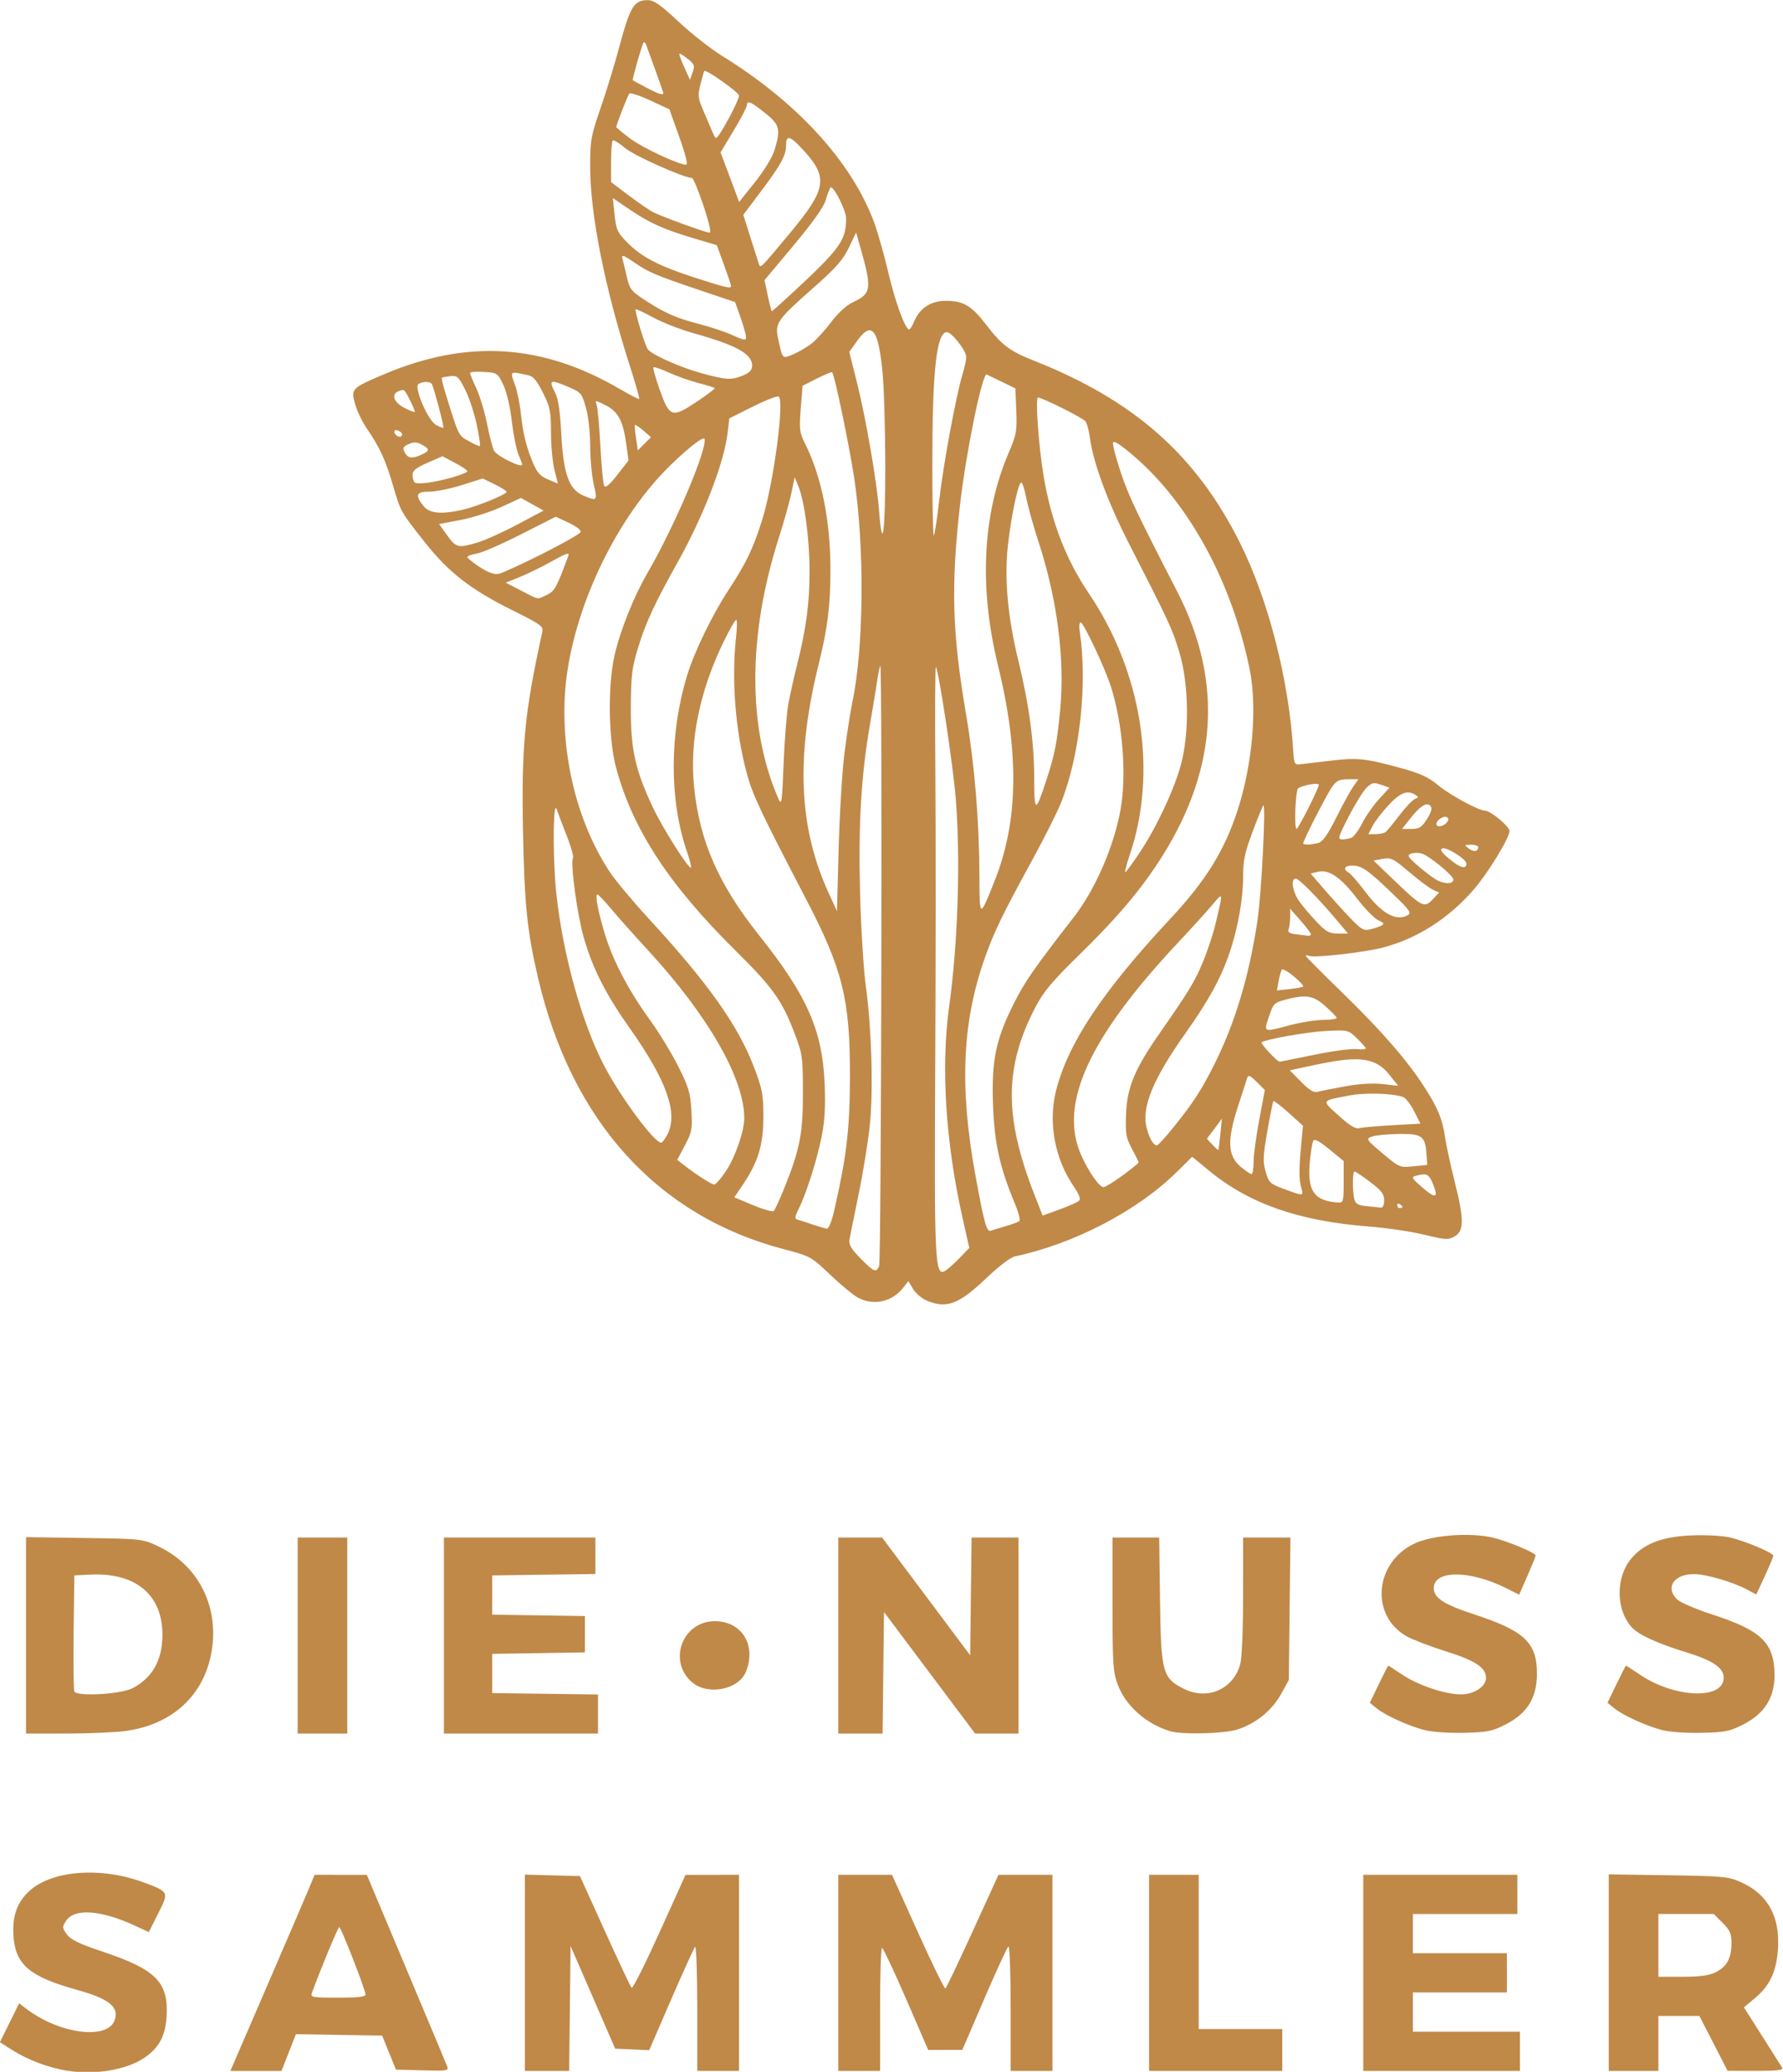 <svg xmlns="http://www.w3.org/2000/svg" xmlns:xlink="http://www.w3.org/1999/xlink" xmlns:serif="http://www.serif.com/" width="100%" height="100%" viewBox="0 0 420 488" xml:space="preserve" style="fill-rule:evenodd;clip-rule:evenodd;stroke-linejoin:round;stroke-miterlimit:2;">    <g id="Ebene-1" serif:id="Ebene 1" transform="matrix(0.998,0,0,0.999,-86.9,-177.017)">        <path id="path3776-3" d="M239.985,177.223C236.704,177.223 235.81,178.698 233.209,188.4C232.151,192.343 230.18,198.769 228.829,202.679C226.551,209.267 226.371,210.278 226.371,216.469C226.371,227.672 229.779,244.845 235.631,263.126C237.026,267.482 238.072,271.142 237.955,271.259C237.838,271.376 235.807,270.338 233.443,268.955C215.128,258.234 197.334,257.115 177.694,265.449C170.006,268.711 169.876,268.847 170.9,272.505C171.346,274.097 172.6,276.693 173.688,278.274C176.706,282.662 178.118,285.741 179.837,291.671C181.62,297.826 181.641,297.86 187.505,305.247C192.981,312.145 198.202,316.192 207.78,320.962C214.994,324.555 215.371,324.835 215.039,326.35C210.866,345.351 210.132,353.03 210.528,373.566C210.855,390.494 211.515,396.858 214.073,407.779C221.991,441.582 242.236,463.905 272.065,471.723C278.379,473.377 278.505,473.447 283.081,477.8C285.626,480.222 288.596,482.658 289.681,483.213C293.373,485.1 297.636,484.134 300.243,480.821L301.482,479.245L302.578,481.099C303.18,482.119 304.659,483.364 305.863,483.865C310.561,485.817 313.394,484.727 320.014,478.421C322.83,475.739 325.606,473.642 326.63,473.425C340.571,470.466 355.529,462.682 364.766,453.581L368.465,449.936L372.417,453.191C381.884,460.988 393.571,465.081 410.044,466.366C414.3,466.698 420.245,467.573 423.254,468.311C428.171,469.517 428.89,469.561 430.343,468.749C432.647,467.462 432.679,464.828 430.497,456.107C429.487,452.074 428.463,447.388 428.22,445.692C427.571,441.159 426.487,438.486 423.278,433.508C419.151,427.105 413.121,420.192 403.601,410.949C399.025,406.507 395.28,402.736 395.28,402.57C395.28,402.405 395.657,402.414 396.117,402.59C397.372,403.072 409.056,401.752 413.377,400.64C421.515,398.547 429.073,393.717 435.016,386.814C438.368,382.92 443.365,374.724 443.365,373.12C443.365,372.042 438.875,368.325 437.57,368.325C436.083,368.323 429.324,364.66 426.543,362.348C424.212,360.409 422.335,359.549 417.605,358.254C409.243,355.964 407.439,355.785 400.809,356.588C397.599,356.977 394.418,357.349 393.739,357.416C392.691,357.519 392.484,357.122 392.352,354.763C391.412,337.937 386.515,318.702 379.719,305.138C369.386,284.511 354.791,271.609 331.255,262.292C325.334,259.948 323.586,258.63 319.708,253.589C316.383,249.268 314.398,248.115 310.287,248.115C306.782,248.115 304.131,249.86 302.816,253.034C302.392,254.058 301.871,254.886 301.658,254.872C300.714,254.814 298.376,248.415 296.713,241.334C295.717,237.096 294.198,231.756 293.338,229.469C287.979,215.233 275.217,201.301 257.557,190.408C254.875,188.754 250.232,185.11 247.24,182.311C242.976,178.321 241.407,177.222 239.985,177.222L239.985,177.223ZM239.084,187.165C239.248,187.149 239.456,187.385 239.592,187.768C239.76,188.241 240.738,190.935 241.765,193.755C242.791,196.576 243.631,199.002 243.631,199.149C243.631,199.731 242.444,199.342 239.562,197.814C237.901,196.934 236.491,196.168 236.43,196.111C236.243,195.938 238.648,187.548 238.979,187.218C239.01,187.186 239.046,187.169 239.084,187.165L239.084,187.165ZM247.463,189.85C247.657,189.821 248.495,190.348 249.408,191.078C250.983,192.336 251.11,192.687 250.557,194.258L249.934,196.024L248.581,193.045C247.836,191.406 247.319,189.974 247.432,189.863C247.439,189.856 247.45,189.852 247.463,189.85L247.463,189.85ZM253.35,193.906C254.123,193.773 261.508,199.009 261.508,199.733C261.508,200.168 260.688,202.082 259.686,203.987C258.683,205.893 257.443,208.053 256.929,208.788C255.998,210.116 255.988,210.113 255.102,208.005C254.612,206.841 253.639,204.557 252.938,202.931C251.812,200.314 251.749,199.642 252.399,197.075C252.803,195.48 253.207,194.068 253.296,193.937C253.307,193.921 253.325,193.911 253.35,193.906L253.35,193.906ZM235.784,199.196C236.391,199.176 238.364,199.861 240.544,200.872L245.075,202.971L247.416,209.516C248.927,213.739 249.49,216.049 249.005,216.028C247.071,215.946 238.67,212.009 235.771,209.826C233.99,208.486 232.535,207.284 232.535,207.156C232.535,206.635 235.235,199.689 235.609,199.248C235.637,199.216 235.697,199.198 235.784,199.196L235.784,199.196ZM263.822,201.331C264.382,201.363 265.517,202.131 267.593,203.784C271.12,206.592 271.385,207.606 269.894,212.561C269.39,214.236 267.477,217.373 265.281,220.124L261.528,224.823L260.878,223.061C260.52,222.092 259.534,219.462 258.687,217.216L257.144,213.132L260.25,207.969C261.958,205.129 263.356,202.458 263.356,202.035C263.357,201.557 263.486,201.312 263.822,201.331ZM273.224,209.765C273.872,209.71 275.093,210.796 277.173,213.128C282.508,219.109 281.988,221.984 273.785,231.838C266.447,240.653 266.559,240.542 266.197,239.441C266.038,238.957 265.144,236.152 264.21,233.208L262.514,227.854L266.831,222.112C271.418,216.01 272.605,213.817 272.605,211.443C272.605,210.373 272.78,209.802 273.224,209.765ZM231.82,210.293C232.23,210.316 233.373,211.043 234.571,212.069C236.664,213.86 248.474,219.142 250.387,219.142C250.68,219.142 251.894,222.054 253.086,225.614C254.46,229.717 254.989,232.075 254.529,232.057C253.577,232.016 243.148,228.218 241.166,227.189C240.318,226.749 237.752,224.982 235.463,223.262L231.301,220.133L231.301,215.425C231.301,212.835 231.477,210.541 231.691,210.327C231.718,210.3 231.761,210.29 231.82,210.293L231.82,210.293ZM283.224,221.378C284.07,221.453 286.784,226.896 286.784,228.709C286.784,233.841 285.337,235.85 274.252,246.113C271.598,248.571 269.346,250.581 269.25,250.581C269.153,250.581 268.725,248.932 268.297,246.916L267.52,243.251L274.387,235.049C278.91,229.648 281.498,226.006 281.966,224.382C282.356,223.026 282.859,221.701 283.082,221.438C283.12,221.392 283.168,221.373 283.224,221.378L283.224,221.378ZM231.725,223.896L235.57,226.508C240.364,229.764 243.662,231.253 250.721,233.353L256.268,235.002L257.925,239.555C258.836,242.059 259.6,244.316 259.621,244.571C259.684,245.322 258.49,245.054 251.028,242.642C242.531,239.894 238.461,237.772 235.075,234.321C232.808,232.012 232.502,231.334 232.135,227.819L231.725,223.896ZM289.139,232.008L290.072,235.285C292.928,245.308 292.799,246.345 288.448,248.423C286.82,249.201 284.881,250.968 283.196,253.206C281.727,255.158 279.63,257.438 278.535,258.273C277.441,259.108 275.514,260.222 274.253,260.748C271.675,261.826 271.799,261.953 270.76,257.167C269.935,253.366 270.394,252.696 279.115,245C284.4,240.336 286.055,238.464 287.427,235.593L289.139,232.008ZM234.105,237.541C234.441,237.539 235.253,238.021 236.781,239.072C240.241,241.451 241.715,242.072 252.89,245.836L260.573,248.423L261.571,251.198C262.119,252.723 262.75,254.735 262.974,255.667C263.458,257.682 263.254,257.708 259.675,256.084C258.159,255.397 254.692,254.259 251.97,253.558C246.568,252.165 243.766,250.91 238.91,247.704C236.055,245.82 235.655,245.276 235.003,242.391C234.603,240.623 234.136,238.67 233.964,238.049C233.873,237.719 233.904,237.542 234.105,237.541L234.105,237.541ZM237.149,250.109C237.458,250.113 239.221,250.946 241.246,252.052C243.406,253.231 247.7,254.903 250.79,255.765C260.842,258.571 264.591,260.631 264.591,263.346C264.591,264.448 264.049,265.049 262.453,265.716C259.696,266.868 258.539,266.802 252.527,265.152C247.641,263.811 241.04,260.871 239.985,259.566C239.346,258.777 236.801,250.425 237.106,250.12C237.114,250.112 237.128,250.109 237.149,250.109L237.149,250.109ZM292.344,255.074C293.848,255.128 294.747,258.321 295.39,265.102C295.742,268.813 296.029,278.853 296.03,287.414C296.03,302.848 295.347,307.758 294.583,297.81C294.037,290.719 291.457,275.774 289.306,267.241L287.523,260.167L289.431,257.51C290.602,255.879 291.556,255.045 292.344,255.074ZM310.571,255.513C311.715,255.513 315.142,259.902 315.134,261.356C315.131,262.042 314.718,263.949 314.219,265.596C312.712,270.563 309.721,286.754 308.755,295.172C308.256,299.523 307.684,303.245 307.486,303.443C307.288,303.641 307.128,296.058 307.132,286.593C307.138,264.419 308.124,255.513 310.571,255.513ZM241.429,263.773C241.873,263.784 243.322,264.298 244.924,265.03C246.756,265.867 249.892,266.976 251.893,267.496C253.893,268.015 255.64,268.549 255.773,268.682C255.906,268.815 253.962,270.291 251.453,271.962C245.676,275.809 245.106,275.615 242.761,269.013C241.799,266.306 241.143,263.961 241.303,263.801C241.323,263.781 241.366,263.772 241.429,263.773L241.429,263.773ZM199.993,264.844C200.38,264.844 200.805,264.857 201.25,264.882C204.415,265.064 204.515,265.129 205.834,267.843C206.639,269.5 207.454,272.942 207.858,276.39C208.23,279.565 208.942,283.136 209.438,284.325C209.935,285.515 210.342,286.592 210.342,286.72C210.342,287.676 204.357,284.744 203.673,283.454C203.346,282.836 202.604,279.972 202.023,277.09C201.443,274.208 200.302,270.437 199.489,268.708C198.677,266.981 198.013,265.371 198.013,265.131C198.013,264.952 198.833,264.844 199.993,264.844ZM283.491,264.96C284.045,265.514 287.474,281.939 288.662,289.727C291.162,306.118 290.992,329.63 288.281,342.61C287.8,344.91 286.958,350.321 286.409,354.632C285.859,358.943 285.234,369.122 285.019,377.253L284.626,392.037L282.656,387.733C275.604,372.333 274.878,355.724 280.302,333.805C282.438,325.172 283.085,319.97 283.085,311.42C283.085,300.013 280.973,289.539 277.122,281.847C275.771,279.149 275.682,278.441 276.076,273.525L276.506,268.15L279.887,266.444C281.747,265.505 283.369,264.838 283.491,264.96ZM208.444,265.083C208.994,265.054 210.011,265.297 211.681,265.647C212.948,265.912 213.766,266.868 215.226,269.789C216.929,273.198 217.123,274.164 217.123,279.211C217.123,282.304 217.499,286.283 217.958,288.052C218.417,289.821 218.764,291.241 218.729,291.208C218.693,291.176 217.646,290.73 216.401,290.218C214.65,289.499 213.859,288.64 212.913,286.426C211.315,282.686 210.537,279.534 210.005,274.638C209.767,272.442 209.19,269.563 208.724,268.241C207.909,265.931 207.528,265.13 208.444,265.083L208.444,265.083ZM319.967,265.493C320.205,265.599 321.825,266.378 323.567,267.226L326.734,268.767L326.948,274.007C327.144,278.8 326.991,279.645 325.158,283.927C318.989,298.335 318.107,315.587 322.602,333.947C327.679,354.681 327.448,370.752 321.87,384.794C318.303,393.774 318.275,393.768 318.247,383.94C318.21,370.75 317.117,357.505 315.077,345.518C311.811,326.325 311.5,315.395 313.674,296.201C315.055,284.004 318.941,265.037 319.967,265.493L319.967,265.493ZM193.923,265.845C195.11,265.821 195.522,266.384 196.894,269.129C197.84,271.023 199.059,274.721 199.602,277.345C200.145,279.969 200.487,282.218 200.362,282.343C200.237,282.468 199.054,281.961 197.734,281.217C195.22,279.799 195.375,280.116 192.183,269.778C191.621,267.96 191.249,266.386 191.355,266.28C191.461,266.173 192.365,265.996 193.362,265.886C193.568,265.863 193.753,265.848 193.923,265.845L193.923,265.845ZM217.652,267.216C218.221,267.189 219.412,267.646 221.411,268.506C224.216,269.713 224.441,269.987 225.377,273.324C225.947,275.353 226.373,279.212 226.379,282.37C226.385,285.399 226.764,289.473 227.223,291.422C228.142,295.329 228.019,295.452 224.632,293.973C221.35,292.539 220.047,288.834 219.563,279.554C219.287,274.254 218.843,271.23 218.143,269.874C217.215,268.081 216.92,267.25 217.652,267.216ZM187.655,267.252C188.269,267.254 188.808,267.413 189.004,267.73C189.175,268.007 189.897,270.4 190.606,273.047L190.606,273.049C191.316,275.696 191.815,277.942 191.717,278.041C191.618,278.139 190.855,277.855 190.021,277.408C188.089,276.374 184.688,268.465 185.856,267.723C186.352,267.408 187.041,267.251 187.655,267.252ZM182.096,269.155C182.632,269.148 182.902,269.714 183.865,271.602C184.574,272.991 185.065,274.212 184.957,274.317C184.848,274.422 183.719,273.973 182.447,273.318C180.018,272.068 179.347,270.126 181.11,269.45C181.553,269.28 181.852,269.158 182.096,269.155ZM270.621,270.66C270.733,270.647 270.813,270.652 270.854,270.677C272.296,271.569 269.628,291.418 266.926,299.899C264.74,306.764 263.247,309.859 258.982,316.374C255.147,322.235 250.963,330.857 249.269,336.393C245.058,350.151 245.03,365.821 249.193,377.921C249.865,379.875 250.3,381.59 250.158,381.731C249.661,382.228 243.429,372.382 241.114,367.442C236.966,358.59 235.922,353.827 235.973,343.975C236.011,336.447 236.229,334.652 237.672,329.923C239.455,324.081 241.664,319.311 246.944,309.897C253.136,298.859 257.98,286.34 258.817,279.216L259.214,275.841L264.738,273.075C267.396,271.745 269.834,270.752 270.621,270.66L270.621,270.66ZM332.063,270.925C333.068,270.925 342.615,275.696 343.259,276.52C343.636,277.003 344.12,278.785 344.335,280.48C345.055,286.162 348.555,295.617 353.541,305.349C363.033,323.876 363.796,325.519 365.449,331.03C367.697,338.529 367.846,349.991 365.793,357.538C364.184,363.453 359.965,372.418 356.031,378.28C354.455,380.63 352.96,382.681 352.709,382.836C352.458,382.991 352.924,381.131 353.746,378.702C360.351,359.18 356.639,335.616 344.031,317.039C338.674,309.146 335.191,300.1 333.397,289.418C332.235,282.507 331.4,270.925 332.063,270.925ZM227.894,271.804C228.183,271.829 228.824,272.139 230.027,272.753C233.027,274.283 234.138,276.397 234.911,282.043L235.419,285.761L232.79,289.146C231.032,291.409 230.007,292.283 229.697,291.781C229.442,291.369 229.031,287.132 228.783,282.365C228.535,277.599 228.128,273.187 227.879,272.562C227.67,272.037 227.605,271.778 227.894,271.804L227.894,271.804ZM236.988,277.382C237.18,277.361 238.024,277.939 238.945,278.732L240.73,280.269L239.178,281.823L237.625,283.376L237.191,280.484C236.952,278.894 236.848,277.503 236.958,277.394C236.965,277.387 236.975,277.383 236.988,277.382L236.988,277.382ZM180.6,278.614C180.73,278.616 180.884,278.649 181.06,278.716C181.569,278.911 181.984,279.319 181.984,279.622C181.984,280.268 181.135,280.35 180.546,279.761C179.938,279.152 180.038,278.604 180.6,278.614L180.6,278.614ZM253.221,280.572C253.289,280.58 253.332,280.612 253.352,280.67C254.101,282.918 246.217,301.454 239.923,312.239C236.712,317.743 233.506,325.735 232.136,331.647C230.51,338.669 230.665,351.401 232.46,358.098C236.361,372.651 244.91,385.75 260.66,401.306C269.482,410.02 271.641,413.041 274.621,420.84C276.493,425.738 276.578,426.361 276.588,434.904C276.599,444.575 275.841,448.347 271.971,457.857C270.995,460.255 269.975,462.435 269.705,462.701C269.435,462.967 267.231,462.355 264.808,461.341L260.403,459.497L262.45,456.456C266.048,451.109 267.263,447.059 267.254,440.453C267.248,435.267 267,433.948 265.098,428.943C261.335,419.041 254.335,409.153 240.26,393.856C236.49,389.758 232.352,384.818 231.064,382.878C223.619,371.662 219.688,356.533 220.368,341.721C221.142,324.863 229.914,304.042 242.011,290.353C246.039,285.795 252.21,280.456 253.221,280.572L253.221,280.572ZM350.141,281.423C350.766,281.548 352.205,282.589 354.594,284.631C367.746,295.875 377.841,314.415 382.04,335.037C383.866,344.007 382.701,357.449 379.154,368.327C376.083,377.744 371.637,384.901 363.364,393.749C347.347,410.879 339.161,423.16 336.345,434.287C334.437,441.826 336.01,450.385 340.502,456.915C341.756,458.737 342.193,459.88 341.79,460.284C341.454,460.62 339.376,461.551 337.171,462.351L333.164,463.805L331.302,459.063C324.009,440.486 324.08,428.72 331.569,414.469C333.387,411.008 335.515,408.474 341.528,402.605C350.113,394.227 355.426,388.083 359.978,381.272C374.438,359.63 376.065,338.256 364.9,316.61C355.323,298.044 353.386,293.955 351.558,288.441C350.478,285.185 349.679,282.107 349.782,281.601C349.815,281.442 349.933,281.382 350.141,281.423L350.141,281.423ZM185.071,281.52C185.544,281.536 186.014,281.703 186.613,282.024C188.549,283.06 188.543,283.493 186.58,284.388C184.341,285.408 183.355,285.28 182.6,283.868C182.04,282.823 182.18,282.522 183.508,281.917C184.12,281.638 184.597,281.504 185.071,281.52L185.071,281.52ZM191.506,284.768L194.446,286.322C196.063,287.177 197.388,288.066 197.392,288.296C197.395,288.526 195.887,289.154 194.042,289.691C189.716,290.948 185.501,291.513 184.913,290.916C184.658,290.657 184.451,289.862 184.451,289.147C184.451,288.157 185.289,287.481 187.979,286.307L191.506,284.768ZM274.637,289.728L275.463,291.71C276.958,295.294 278.153,304.246 278.153,311.847C278.152,319.51 277.354,325.452 275.166,334.112C274.481,336.825 273.582,340.847 273.169,343.051C272.757,345.255 272.243,351.636 272.027,357.23C271.674,366.363 271.551,367.213 270.821,365.552C263.479,348.842 263.536,326.916 270.982,303.718C272.146,300.092 273.445,295.461 273.868,293.426L274.637,289.728ZM201.008,290.009L203.825,291.378C205.375,292.131 206.644,292.938 206.644,293.171C206.644,293.779 199.445,296.691 196.164,297.411C191.073,298.528 188.39,298.24 186.962,296.425C184.957,293.876 185.292,293.117 188.425,293.117C189.934,293.117 193.382,292.418 196.088,291.563L201.008,290.009ZM328.056,290.978C328.326,290.811 328.881,292.403 329.291,294.516C329.7,296.629 330.965,301.18 332.1,304.631C336.584,318.255 338.447,332.477 337.318,344.454C336.568,352.407 336.005,355.231 333.914,361.544C331.472,368.916 331.189,368.829 331.179,360.699C331.167,352.216 329.966,343.313 327.429,332.918C324.94,322.721 324.113,313.712 324.956,305.964C325.694,299.181 327.292,291.45 328.056,290.978ZM210.033,294.602L212.707,296.092L215.378,297.583L209.201,300.863C205.803,302.667 201.568,304.574 199.79,305.102C195.183,306.47 194.74,306.367 192.616,303.409L190.71,300.753L195.748,299.801C198.519,299.277 202.867,297.893 205.41,296.725L210.033,294.602ZM218.254,299.023L221.336,300.468C223.058,301.274 224.297,302.232 224.141,302.637C223.988,303.036 219.919,305.346 215.099,307.77C210.279,310.194 205.637,312.317 204.783,312.487C203.719,312.699 202.316,312.199 200.314,310.897C198.709,309.853 197.396,308.792 197.396,308.538C197.396,308.283 198.386,307.914 199.596,307.717C200.806,307.521 205.499,305.485 210.024,303.192L218.254,299.023ZM221.059,307.751C221.315,307.748 221.335,307.937 221.204,308.29C218.413,315.819 217.993,316.575 216.108,317.47C213.754,318.587 214.451,318.704 210.095,316.456L206.458,314.58L209.838,313.206C211.697,312.45 215.111,310.774 217.426,309.479C219.551,308.291 220.633,307.755 221.059,307.751ZM260.834,323.324C261.07,323.324 261.056,325.197 260.802,327.485C259.689,337.495 260.663,349.707 263.368,359.644C264.73,364.648 266.625,368.655 277.378,389.286C285.967,405.764 287.72,412.842 287.685,430.897C287.659,443.39 286.936,449.593 283.99,462.545C283.42,465.054 282.674,466.928 282.265,466.886C281.868,466.845 280.295,466.387 278.77,465.869C277.244,465.351 275.64,464.834 275.206,464.722C274.609,464.568 274.703,463.952 275.591,462.195C277.357,458.7 279.854,450.864 280.995,445.234C281.739,441.558 281.932,438.245 281.715,432.787C281.217,420.21 277.586,411.947 266.396,397.916C256.681,385.735 252.223,375.623 250.905,362.781C249.792,351.928 252.201,340.116 257.915,328.421C259.284,325.618 260.598,323.324 260.834,323.324L260.834,323.324ZM342.145,323.94C342.807,323.94 347.886,334.707 349.27,339.044C352.096,347.905 353.033,359.937 351.539,368.18C349.969,376.835 345.579,386.918 340.571,393.368C330.946,405.767 328.942,408.66 326.245,414.047C322.064,422.399 321.072,427.348 321.464,437.899C321.793,446.767 323.092,452.591 326.595,460.915C327.461,462.973 327.943,464.851 327.666,465.088C327.389,465.326 325.953,465.863 324.477,466.284C323.001,466.704 321.423,467.19 320.97,467.363C319.961,467.751 319.417,465.826 317.332,454.481C313.507,433.681 314.155,418.256 319.488,403.156C321.703,396.884 323.623,392.924 330.846,379.73C333.631,374.645 336.645,368.634 337.545,366.372C341.971,355.254 343.801,338.278 341.901,325.944C341.732,324.842 341.841,323.94 342.145,323.94ZM294.848,334.166C295.361,333.656 295.091,474.695 294.577,475.745C293.807,477.316 293.376,477.134 290.187,473.899C287.936,471.616 287.365,470.637 287.581,469.43C287.732,468.58 288.714,463.723 289.762,458.637C290.809,453.551 291.989,446.267 292.382,442.449C293.229,434.233 292.808,419.738 291.427,409.629C290.895,405.73 290.285,395.861 290.072,387.698C289.65,371.505 290.331,359.99 292.42,347.983C293.099,344.084 293.865,339.437 294.123,337.657C294.38,335.877 294.706,334.307 294.848,334.166L294.848,334.166ZM307.965,334.436C308.617,335.087 312.059,357.845 312.663,365.488C313.803,379.925 313.18,399.483 311.099,414.515C309.135,428.701 310.249,446.444 314.216,464.13L315.854,471.433L313.494,473.869C312.196,475.209 310.66,476.564 310.081,476.88C307.748,478.155 307.572,474.416 307.817,428.74C307.946,404.836 307.96,373.769 307.85,359.7C307.739,345.632 307.792,334.262 307.965,334.436ZM405.228,360.929L407.693,360.929L406.495,362.624C405.836,363.556 404.03,366.849 402.481,369.941C400.44,374.017 399.274,375.666 398.244,375.942C396.515,376.405 394.665,376.451 394.665,376.032C394.665,375.367 400.262,364.44 401.475,362.737C402.532,361.252 403.204,360.929 405.228,360.929L405.228,360.929ZM411.562,361.855C411.956,361.866 412.421,361.997 413.068,362.223L415.042,362.911L412.598,365.563C411.253,367.021 409.455,369.592 408.602,371.275C407.748,372.959 406.599,374.51 406.047,374.722C405.495,374.934 404.498,375.107 403.832,375.107C402.749,375.107 402.919,374.531 405.438,369.654C406.987,366.655 408.892,363.601 409.672,362.867C410.447,362.139 410.906,361.834 411.562,361.855ZM397.784,362.01C398.14,362.025 398.364,362.096 398.364,362.24C398.364,362.551 397.251,365.018 395.891,367.723C394.531,370.428 393.282,372.641 393.117,372.641C392.47,372.641 392.841,363.452 393.505,363.041C394.461,362.451 396.716,361.97 397.784,362.01L397.784,362.01ZM419.415,364.036C420,364.037 420.567,364.231 421.155,364.603C421.937,365.097 421.92,365.232 421.035,365.571C420.47,365.788 418.814,367.537 417.355,369.458C415.897,371.378 414.424,373.153 414.084,373.402C413.745,373.652 412.696,373.859 411.755,373.865L410.044,373.874L411.051,371.927C411.604,370.857 413.313,368.638 414.849,366.996C416.747,364.967 418.127,364.034 419.415,364.036L419.415,364.036ZM423.965,366.843C424.266,366.857 424.523,366.996 424.735,367.26C425.158,367.786 424.892,368.726 423.867,370.329C422.611,372.293 422.056,372.641 420.187,372.641L417.987,372.641L419.948,370.165C421.746,367.895 423.061,366.802 423.965,366.843ZM385.255,367.094C385.91,366.481 384.821,387.899 383.876,394.218C381.921,407.301 378.582,418.416 373.664,428.213C370.652,434.211 368.613,437.339 363.981,443.072C362.132,445.361 360.407,447.234 360.148,447.234C359.325,447.234 358.442,445.768 357.761,443.276C356.421,438.368 359.133,431.709 366.949,420.708C372.334,413.129 375.243,407.829 377.261,401.923C379.226,396.173 380.485,389.173 380.485,384.004C380.485,380.097 380.867,378.263 382.705,373.344C383.925,370.076 385.074,367.263 385.255,367.094ZM218.247,367.72C218.316,367.683 218.394,367.775 218.478,368.018C218.83,369.035 219.919,371.903 220.898,374.391C221.877,376.879 222.514,379.179 222.314,379.502C221.643,380.589 223.333,393.003 224.879,398.337C226.992,405.628 230.062,411.654 235.763,419.699C244.437,431.938 247.182,439.689 244.606,444.669C244.052,445.74 243.383,446.617 243.12,446.617C241.504,446.617 233.442,435.722 229.633,428.39C224.39,418.299 219.956,402.339 218.39,387.924C217.6,380.643 217.577,368.084 218.247,367.72L218.247,367.72ZM428.172,369.771C428.324,369.77 428.461,369.8 428.573,369.869C429.054,370.167 429.041,370.534 428.525,371.155C427.728,372.116 426.104,372.335 426.104,371.484C426.104,370.716 427.352,369.78 428.172,369.771L428.172,369.771ZM434.271,376.36C435.204,376.349 435.968,376.601 435.968,376.92C435.968,377.994 434.925,378.157 433.747,377.265C432.639,376.427 432.665,376.379 434.271,376.36ZM427.741,377.197C429.094,377.199 433.193,379.837 433.193,380.804C433.193,382.235 431.718,381.846 429.216,379.756C427.323,378.174 426.855,377.483 427.51,377.232C427.574,377.206 427.651,377.196 427.741,377.197L427.741,377.197ZM421.265,378.286C421.712,378.272 422.179,378.316 422.56,378.411C424.268,378.848 430.111,383.622 430.111,384.581C430.111,385.752 427.753,385.676 425.796,384.442C424.779,383.8 422.837,382.293 421.48,381.093C419.38,379.234 419.175,378.846 420.095,378.483C420.392,378.365 420.818,378.3 421.265,378.286L421.265,378.286ZM414.407,379.574C415.698,379.536 416.636,380.204 419.711,382.813C421.991,384.747 424.506,386.626 425.299,386.988L426.741,387.644L425.39,389.081C423.192,391.421 422.934,391.289 415.149,383.812L411.285,380.1L413.425,379.698C413.792,379.63 414.109,379.582 414.407,379.574L414.407,379.574ZM406.24,381.272C408.448,381.272 409.967,382.327 415.718,387.855C419.891,391.866 420.306,392.459 419.304,392.995C416.573,394.456 413.229,392.606 409.354,387.486C407.667,385.255 405.89,383.208 405.407,382.937C403.973,382.133 404.403,381.272 406.24,381.272ZM399.09,382.624C401.412,382.627 404,384.642 407.332,388.991C409.196,391.426 411.473,393.759 412.39,394.177C413.698,394.773 413.861,395.039 413.145,395.418C412.644,395.683 411.441,396.089 410.472,396.32C408.912,396.692 408.351,396.359 405.541,393.399C403.798,391.562 401.035,388.507 399.404,386.611L396.438,383.164L398.11,382.744C398.432,382.663 398.759,382.623 399.09,382.624L399.09,382.624ZM392.909,384.354C393.669,384.354 398.215,388.95 402.575,394.129L405.246,397.3L402.858,397.3C400.852,397.3 400.07,396.88 397.968,394.679C396.592,393.238 394.732,391.063 393.833,389.844C392.168,387.586 391.624,384.354 392.909,384.354ZM228.104,388.096C228.336,388.119 229.776,389.634 231.301,391.46C232.827,393.286 236.829,397.774 240.194,401.434C254.286,416.759 262.741,431.534 262.741,440.835C262.741,443.937 260.546,450.201 258.31,453.483C257.187,455.13 255.99,456.477 255.651,456.477C255.034,456.475 251.403,454.148 248.478,451.879L246.918,450.669L248.726,447.256C250.379,444.133 250.51,443.436 250.265,439.055C250.031,434.871 249.638,433.55 247.138,428.576C245.564,425.445 242.56,420.526 240.461,417.644C235.529,410.87 231.795,403.786 229.899,397.608C228.231,392.171 227.448,388.029 228.104,388.096ZM375.096,388.553C375.559,388.458 375.113,390.253 373.945,395.142C373.377,397.516 372.011,401.597 370.91,404.211C368.957,408.848 367.796,410.744 360.547,421.151C354.889,429.274 353.097,433.627 352.857,439.836C352.676,444.508 352.825,445.397 354.24,448.036C355.113,449.665 355.828,451.121 355.828,451.274C355.828,451.426 354.132,452.798 352.06,454.323C349.988,455.849 347.946,457.096 347.521,457.096C346.537,457.096 343.945,453.358 342.228,449.462C336.929,437.439 344.104,421.811 365.261,399.298C368.379,395.98 371.972,392.023 373.245,390.505C374.215,389.347 374.819,388.611 375.096,388.553ZM391.586,391.444L394.023,394.218C395.364,395.744 396.473,397.2 396.487,397.454C396.502,397.708 396.167,397.871 395.743,397.817C395.319,397.763 394.048,397.606 392.919,397.467C391.394,397.28 390.958,396.975 391.224,396.282C391.421,395.769 391.582,394.47 391.583,393.396L391.586,391.444ZM389.786,405.76C390.194,405.757 391.325,406.444 392.51,407.441C393.865,408.581 394.835,409.642 394.665,409.798C394.496,409.954 393.033,410.223 391.415,410.397L388.472,410.714L388.869,408.477C389.087,407.246 389.442,406.043 389.657,405.804C389.682,405.773 389.727,405.76 389.786,405.759L389.786,405.76ZM394.817,412.142C396.766,412.119 398.086,412.809 399.83,414.37C401.227,415.621 402.462,416.868 402.575,417.143C402.688,417.418 401.301,417.65 399.493,417.658C397.685,417.667 394.144,418.22 391.624,418.89C385.174,420.605 385.306,420.66 386.586,416.873C387.609,413.847 387.858,413.589 390.402,412.915C392.252,412.425 393.648,412.155 394.817,412.142ZM403.142,420.155C405.416,420.146 405.823,420.527 407.377,422.032C408.522,423.142 409.46,424.21 409.46,424.407C409.46,424.604 408.417,424.666 407.144,424.545C405.871,424.423 401.366,425.041 397.133,425.916C392.901,426.791 389.281,427.507 389.09,427.507C388.541,427.507 384.546,423.238 384.843,422.969C385.625,422.26 395.668,420.486 400.135,420.267C401.419,420.205 402.384,420.158 403.142,420.155L403.142,420.155ZM406.875,426.953C410.789,426.939 413.048,428.115 415.081,430.681L417.077,433.202L413.422,432.792C411.074,432.529 407.895,432.722 404.528,433.332C401.646,433.854 398.733,434.435 398.055,434.623C397.157,434.871 396.099,434.227 394.164,432.253L391.507,429.541L397.732,428.216C401.581,427.396 404.526,426.961 406.875,426.953ZM381.802,430.904C382.135,430.864 382.711,431.297 383.692,432.278L385.614,434.199L384.282,441.272C383.55,445.161 382.952,449.619 382.952,451.179C382.952,452.738 382.733,454.014 382.466,454.014C382.199,454.014 381.055,453.241 379.923,452.296C376.843,449.725 376.664,446.112 379.229,438.204C380.312,434.863 381.328,431.731 381.484,431.243C381.55,431.038 381.651,430.921 381.802,430.904ZM410.652,435.051C413.696,435.018 416.82,435.31 418.28,435.869C418.885,436.102 420.046,437.605 420.859,439.211L422.339,442.13L415.746,442.491C412.119,442.689 408.597,443.003 407.919,443.188C407.025,443.432 405.679,442.614 403.028,440.217C398.93,436.512 398.785,436.771 405.637,435.469C407.028,435.205 408.826,435.07 410.652,435.051ZM387.682,436.8C387.973,436.829 389.507,438.024 391.246,439.584L394.618,442.611L394.208,446.926C393.654,452.764 393.655,455.242 394.216,457.252C394.772,459.247 394.773,459.246 390.178,457.546C386.837,456.31 386.566,456.056 385.811,453.468C385.113,451.073 385.164,449.805 386.207,443.885C386.867,440.132 387.513,436.948 387.641,436.81C387.649,436.801 387.663,436.799 387.683,436.799L387.682,436.8ZM375.477,440.952L375.123,444.556C374.928,446.537 374.714,448.227 374.649,448.31C374.585,448.394 373.948,447.838 373.234,447.077L371.937,445.693L373.707,443.322L375.477,440.952ZM417.993,444.547C422.718,444.536 423.469,445.267 423.745,449.082L423.946,451.857L420.685,452.185C417.459,452.509 417.38,452.475 413.4,449.131C409.568,445.91 409.444,445.723 410.805,445.199C411.59,444.896 414.375,444.608 416.994,444.559C417.345,444.553 417.678,444.548 417.993,444.548L417.993,444.547ZM397.435,445.987C397.993,446.021 399.075,446.721 400.847,448.177L404.22,450.949L404.22,455.87C404.22,460.406 404.123,460.788 402.987,460.722C397.287,460.389 395.601,458.028 396.222,451.247C396.439,448.878 396.81,446.594 397.045,446.173C397.121,446.039 397.249,445.976 397.435,445.987L397.435,445.987ZM406.784,453.398C407.007,453.398 408.672,454.516 410.482,455.884C413.163,457.908 413.775,458.709 413.775,460.199C413.775,461.309 413.471,461.986 413.003,461.92C412.58,461.861 411.083,461.708 409.677,461.58C407.67,461.398 407.043,461.056 406.757,459.992C406.262,458.147 406.281,453.398 406.783,453.398L406.784,453.398ZM423.149,454.079C424.153,454.09 424.599,454.686 425.244,456.229C426.676,459.656 426.002,459.944 422.876,457.238C420.223,454.941 420.11,454.729 421.362,454.394C422.121,454.19 422.692,454.074 423.149,454.079ZM417.155,461.002C417.248,460.999 417.358,461.032 417.474,461.104C417.813,461.314 418.089,461.606 418.089,461.756C418.089,461.906 417.813,462.028 417.474,462.028C417.135,462.028 416.857,461.734 416.857,461.375C416.857,461.139 416.977,461.006 417.155,461.001L417.155,461.002ZM433.347,539.085C428.807,539.034 423.902,539.758 421.062,541.066C411.531,545.454 410.367,558.012 419.033,562.97C420.379,563.74 424.554,565.34 428.31,566.525C435.373,568.754 437.816,570.374 437.816,572.832C437.816,574.839 434.997,576.691 431.942,576.691C428.181,576.691 421.785,574.554 418.075,572.057C416.32,570.877 414.827,569.91 414.757,569.91C414.687,569.91 413.677,571.878 412.513,574.284L410.396,578.66L411.931,579.922C413.995,581.62 419.548,584.15 423.331,585.114C425.083,585.56 429.101,585.836 432.644,585.752C438.192,585.621 439.274,585.402 442.488,583.759C447.568,581.16 449.838,577.469 449.838,571.807C449.838,564.461 446.888,561.691 434.909,557.785C427.877,555.493 425.487,553.938 425.487,551.652C425.487,547.304 434.118,547.355 442.807,551.755L445.642,553.191L447.587,548.758C448.657,546.321 449.531,544.157 449.531,543.949C449.528,543.28 442.477,540.381 439.082,539.653C437.398,539.291 435.411,539.109 433.347,539.086L433.347,539.085ZM488.516,539.163C487.643,539.162 486.768,539.183 485.935,539.223C479.268,539.55 474.997,541.222 472.135,544.624C468.392,549.072 468.426,556.675 472.208,560.86C473.813,562.637 478.156,564.634 485.014,566.747C491.418,568.721 493.915,570.414 493.915,572.783C493.915,578 482.385,577.583 474.191,572.069C472.426,570.881 470.924,569.91 470.854,569.91C470.784,569.91 469.776,571.878 468.612,574.284L466.495,578.66L468.03,579.922C470.094,581.62 475.646,584.15 479.428,585.114C481.181,585.56 485.2,585.836 488.743,585.752C494.291,585.621 495.371,585.402 498.585,583.759C503.571,581.209 505.946,577.436 505.913,572.116C505.865,564.533 502.88,561.639 491.181,557.838C487.429,556.619 483.736,555.043 482.973,554.336C480,551.58 482.123,548.333 486.897,548.333C489.736,548.333 496.11,550.188 499.457,551.986L501.61,553.142L503.619,548.806C504.723,546.421 505.627,544.266 505.627,544.019C505.627,543.289 498.742,540.416 495.147,539.645C493.739,539.342 491.135,539.164 488.516,539.163L488.516,539.163ZM93.215,539.618L93.215,585.937L102.924,585.925C108.264,585.92 114.566,585.634 116.929,585.293C127.848,583.715 135.226,576.87 137.002,566.672C138.862,555.99 133.889,546.193 124.346,541.738C120.695,540.034 120.47,540.009 106.93,539.815L93.215,539.618ZM157.327,539.704L157.327,585.938L169.04,585.938L169.04,539.704L157.327,539.704ZM191.849,539.704L191.849,585.938L228.219,585.938L228.219,576.716L215.736,576.549L203.252,576.383L203.252,567.136L225.137,566.799L225.137,558.225L203.252,557.888L203.252,548.642L215.428,548.475L227.603,548.308L227.603,539.704L209.726,539.704L191.849,539.704ZM284.934,539.704L284.934,585.938L295.391,585.938L295.557,571.605L295.722,557.273L306.481,571.605L317.239,585.938L327.47,585.938L327.47,539.704L316.397,539.704L316.231,553.589L316.066,567.474L305.671,553.589L295.277,539.704L284.934,539.704ZM349.662,539.704L349.662,555.399C349.662,569.54 349.784,571.421 350.885,574.363C352.758,579.368 357.533,583.624 363.225,585.361C365.987,586.204 375.789,585.986 378.987,585.01C383.358,583.675 387.266,580.544 389.425,576.642L391.274,573.3L391.464,556.502L391.655,539.704L380.485,539.704L380.483,553.419C380.48,561.473 380.2,568.142 379.803,569.573C378.157,575.501 372.058,578.16 366.501,575.372C361.445,572.837 361.101,571.553 360.873,554.345L360.678,539.704L349.662,539.704ZM110.21,548.418C119.898,548.571 125.487,553.807 125.415,562.82C125.369,568.622 123.02,572.782 118.42,575.205C115.632,576.675 105.108,577.264 104.614,575.977C104.433,575.505 104.36,569.161 104.452,561.88L104.619,548.642L108.218,548.455C108.9,548.419 109.564,548.408 110.21,548.418L110.21,548.418ZM255.802,559.431C248.11,559.431 244.602,568.932 250.472,573.871C254.165,576.979 261.361,575.588 263.099,571.429C265.706,565.19 262.203,559.431 255.802,559.431ZM107.522,618.714C101.921,618.826 96.914,620.329 93.933,623.11C91.119,625.735 89.982,628.905 90.237,633.42C90.629,640.36 93.958,643.229 105.235,646.352C112.853,648.461 115.282,650.429 114.125,653.554C112.414,658.182 101.249,656.776 93.477,650.956L91.583,649.538L89.315,654.121L87.046,658.706L89.947,660.544C93.651,662.894 98.695,664.779 103.047,665.44C109.69,666.449 117.023,665.197 121.186,662.345C124.655,659.967 126.135,657.182 126.398,652.53C126.848,644.563 123.877,641.548 111.499,637.417C105.807,635.518 103.812,634.562 102.875,633.287C101.73,631.726 101.717,631.534 102.67,630.079C104.65,627.058 110.926,627.515 119.027,631.268L122.198,632.737L124.416,628.332C126.981,623.239 126.997,623.275 120.991,621.027C116.592,619.381 111.878,618.627 107.522,618.714L107.522,618.714ZM466.791,619.126L466.791,665.462L478.504,665.462L478.504,652.516L488.189,652.516L491.515,658.981L494.84,665.446L501.503,665.454C506.673,665.463 508.062,665.289 507.701,664.691C507.445,664.267 505.314,660.895 502.964,657.197L498.691,650.475L501.259,648.342C504.825,645.38 506.377,642.058 506.731,636.635C507.226,629.066 504.315,623.81 498.08,621.008C495.037,619.64 493.985,619.538 480.815,619.338L466.791,619.126ZM210.959,619.185L210.959,665.462L221.417,665.462L221.582,650.739L221.746,636.016L227.011,648.12L232.275,660.222L236.289,660.402L240.303,660.581L245.46,648.69C248.298,642.149 250.85,636.534 251.132,636.212C251.414,635.89 251.645,642.339 251.645,650.544L251.645,665.462L261.508,665.462L261.508,619.227L255.19,619.239L248.871,619.25L242.739,632.803C239.366,640.257 236.405,646.145 236.157,645.89C235.91,645.634 233.065,639.6 229.835,632.48L223.962,619.534L217.46,619.36L210.959,619.185ZM284.934,619.227L284.934,665.46L294.798,665.46L294.798,650.973C294.798,643.005 295.006,636.487 295.262,636.487C295.518,636.487 298.076,641.896 300.946,648.508L306.165,660.528L314.216,660.506L319.391,648.478C322.237,641.862 324.804,636.302 325.094,636.123C325.384,635.944 325.621,642.472 325.621,650.63L325.621,665.461L335.484,665.461L335.484,619.226L322.744,619.226L316.674,632.513C313.336,639.82 310.43,645.907 310.215,646.039C310.001,646.172 307.078,640.192 303.72,632.753L297.615,619.226L291.273,619.226L284.934,619.227ZM358.293,619.227L358.293,665.462L389.733,665.462L389.733,655.598L370.006,655.598L370.006,619.227L358.293,619.227ZM408.843,619.227L408.843,665.462L445.831,665.462L445.831,656.214L420.556,656.214L420.556,646.968L442.749,646.968L442.749,637.721L420.556,637.721L420.556,628.475L445.214,628.475L445.214,619.227L408.843,619.227ZM161.333,619.229L159.991,622.464C159.253,624.244 154.778,634.647 150.048,645.581L150.048,645.59L141.446,665.471L153.518,665.471L155.217,661.14L156.917,656.81L167.094,656.979L177.273,657.147L178.902,661.155L180.53,665.161L186.793,665.337C192.702,665.503 193.032,665.447 192.607,664.357C192.36,663.722 187.996,653.313 182.91,641.226L173.663,619.247L167.499,619.239L161.333,619.229ZM478.504,628.473L491.572,628.473L493.668,630.569C495.414,632.316 495.763,633.114 495.755,635.348C495.744,638.895 494.671,640.877 492.057,642.188C490.475,642.982 488.402,643.267 484.205,643.268L478.504,643.268L478.504,628.473ZM167.146,631.557C167.563,631.557 173.355,646.403 173.355,647.474C173.355,647.986 171.425,648.2 166.816,648.2C160.849,648.2 160.311,648.106 160.672,647.122C162.799,641.33 166.864,631.557 167.146,631.557Z" style="fill:rgb(192,137,72);fill-rule:nonzero;"></path>    </g></svg>
